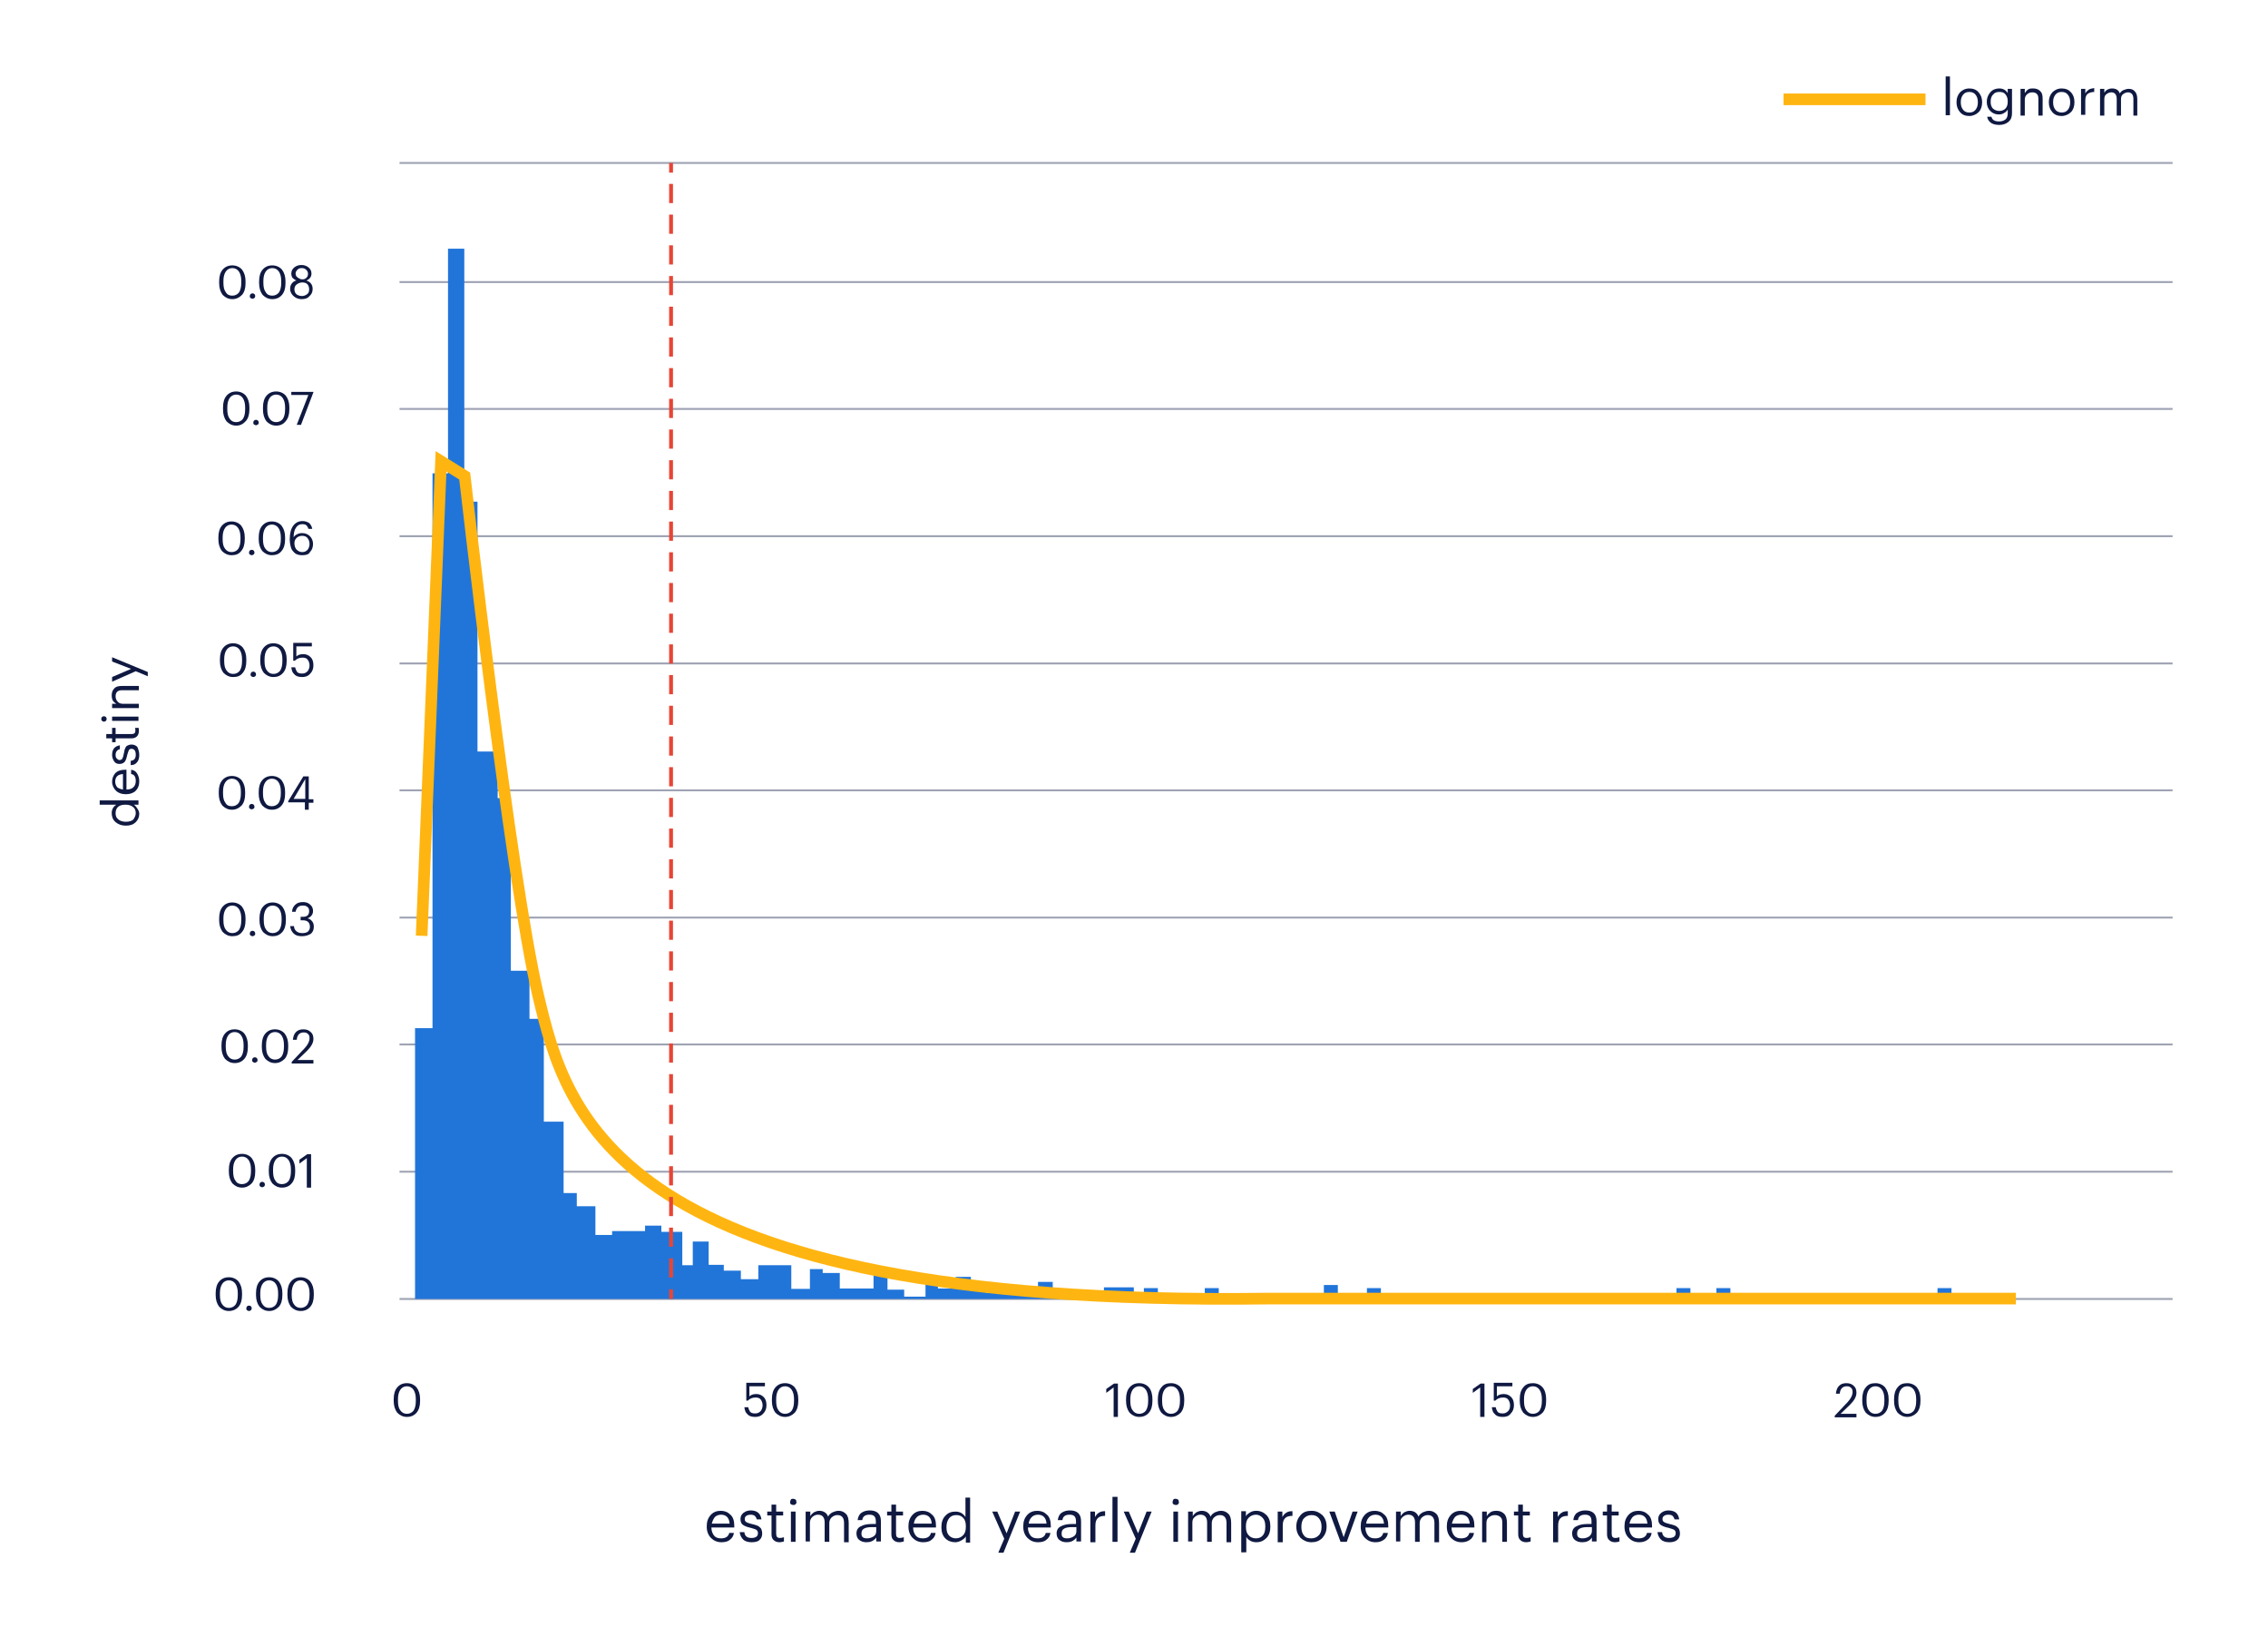 <?xml version="1.0" encoding="utf-8"?>
<!-- Generator: Adobe Illustrator 26.5.0, SVG Export Plug-In . SVG Version: 6.00 Build 0)  -->
<svg version="1.1" id="Layer_1" xmlns="http://www.w3.org/2000/svg" xmlns:xlink="http://www.w3.org/1999/xlink" x="0px" y="0px"
	 viewBox="0 0 584.7 419.3" style="enable-background:new 0 0 584.7 419.3;" xml:space="preserve">
<style type="text/css">
	.st0{enable-background:new    ;}
	.st1{fill:#0F1941;}
	.st2{opacity:0.4;fill:none;stroke:#0F1941;stroke-width:0.5;stroke-miterlimit:10;enable-background:new    ;}
	.st3{fill:#2175D9;}
	.st4{fill:none;stroke:#FFB511;stroke-width:3;stroke-miterlimit:10;}
	.st5{fill:none;stroke:#E74536;stroke-miterlimit:10;}
	.st6{fill:none;stroke:#E74536;stroke-miterlimit:10;stroke-dasharray:4.945,2.967;}
</style>
<g class="st0">
	<path class="st1" d="M186,397.5c-1.1,0-2-0.4-2.7-1.1c-0.7-0.7-1.1-1.7-1.1-2.9v-0.1c0-1.2,0.3-2.1,1-2.9c0.7-0.8,1.6-1.1,2.6-1.1
		c1,0,1.8,0.3,2.5,1c0.7,0.6,1,1.6,1,2.9v0.4h-5.9c0,0.9,0.3,1.6,0.7,2.1c0.4,0.5,1,0.7,1.8,0.7c1.2,0,1.9-0.5,2.1-1.4h1.2
		c-0.1,0.8-0.5,1.4-1.1,1.8C187.7,397.3,186.9,397.5,186,397.5z M183.5,392.7h4.6c-0.1-1.5-0.9-2.3-2.2-2.3c-0.6,0-1.2,0.2-1.6,0.6
		C183.9,391.5,183.7,392,183.5,392.7z"/>
	<path class="st1" d="M193.8,397.5c-0.9,0-1.7-0.2-2.2-0.7c-0.5-0.5-0.8-1.1-0.9-1.9h1.2c0.1,1,0.7,1.5,1.8,1.5
		c1.1,0,1.7-0.4,1.7-1.2c0-0.4-0.1-0.7-0.4-0.9c-0.3-0.2-0.8-0.3-1.4-0.5c-1-0.2-1.7-0.5-2.1-0.8c-0.4-0.3-0.6-0.8-0.6-1.5
		c0-0.7,0.3-1.2,0.8-1.6c0.5-0.4,1.2-0.6,1.8-0.6c1.7,0,2.6,0.8,2.8,2.3h-1.2c-0.1-0.4-0.3-0.7-0.5-0.9c-0.3-0.2-0.6-0.3-1.1-0.3
		c-0.4,0-0.8,0.1-1.1,0.3c-0.3,0.2-0.4,0.5-0.4,0.8c0,0.4,0.1,0.6,0.4,0.8c0.3,0.2,0.7,0.3,1.4,0.5c0.5,0.1,0.8,0.2,1.1,0.3
		c0.3,0.1,0.6,0.2,0.8,0.4c0.3,0.2,0.5,0.4,0.6,0.7c0.1,0.3,0.2,0.6,0.2,1c0,0.7-0.2,1.3-0.7,1.7
		C195.5,397.3,194.7,397.5,193.8,397.5z"/>
	<path class="st1" d="M201,397.5c-0.7,0-1.2-0.2-1.6-0.6c-0.4-0.4-0.5-0.9-0.5-1.5v-4.8h-1.1v-1h1.1v-1.8h1.2v1.8h1.8v1h-1.8v4.7
		c0,0.8,0.3,1.1,1,1.1c0.4,0,0.7-0.1,1-0.2v1.1C201.7,397.4,201.4,397.5,201,397.5z"/>
	<path class="st1" d="M205.1,387.7c-0.2,0.2-0.4,0.2-0.6,0.2c-0.2,0-0.4-0.1-0.6-0.2s-0.2-0.4-0.2-0.6c0-0.2,0.1-0.4,0.2-0.6
		s0.4-0.2,0.6-0.2c0.2,0,0.4,0.1,0.6,0.2c0.2,0.2,0.2,0.4,0.2,0.6C205.4,387.3,205.3,387.5,205.1,387.7z M203.9,397.4v-7.8h1.2v7.8
		H203.9z"/>
	<path class="st1" d="M207.7,397.4v-7.8h1.2v1.2c0.2-0.4,0.5-0.7,0.9-1c0.4-0.2,0.9-0.4,1.4-0.4c1.1,0,1.9,0.5,2.3,1.5
		c0.2-0.5,0.6-0.8,1.1-1.1c0.5-0.2,1-0.4,1.6-0.4c0.8,0,1.4,0.3,1.9,0.8c0.5,0.5,0.7,1.3,0.7,2.4v4.9h-1.2v-5c0-1.3-0.6-2-1.7-2
		c-0.6,0-1,0.2-1.5,0.6c-0.4,0.4-0.6,0.9-0.6,1.5v4.8h-1.2v-5c0-1.3-0.6-2-1.7-2c-0.6,0-1,0.2-1.5,0.6c-0.4,0.4-0.6,0.9-0.6,1.5v4.8
		H207.7z"/>
	<path class="st1" d="M223.4,397.5c-0.8,0-1.4-0.2-1.9-0.6c-0.5-0.4-0.7-1-0.7-1.7c0-0.8,0.4-1.5,1.1-1.8c0.7-0.4,1.7-0.6,2.8-0.6
		h1.1v-0.6c0-0.6-0.1-1.1-0.4-1.4c-0.3-0.3-0.7-0.4-1.3-0.4c-1.1,0-1.7,0.5-1.8,1.4h-1.2c0.1-0.8,0.4-1.5,1-1.9
		c0.6-0.4,1.3-0.6,2.1-0.6c1.9,0,2.9,0.9,2.9,2.8v5.2h-1.2v-1C225.2,397.2,224.4,397.5,223.4,397.5z M223.5,396.5
		c0.7,0,1.2-0.2,1.7-0.5s0.7-0.8,0.7-1.4v-1h-1.1c-1.8,0-2.7,0.5-2.7,1.5C222,396.1,222.5,396.5,223.5,396.5z"/>
	<path class="st1" d="M231.9,397.5c-0.7,0-1.2-0.2-1.6-0.6c-0.4-0.4-0.5-0.9-0.5-1.5v-4.8h-1.1v-1h1.1v-1.8h1.2v1.8h1.8v1H231v4.7
		c0,0.8,0.3,1.1,1,1.1c0.4,0,0.7-0.1,1-0.2v1.1C232.6,397.4,232.3,397.5,231.9,397.5z"/>
	<path class="st1" d="M238,397.5c-1.1,0-2-0.4-2.7-1.1c-0.7-0.7-1.1-1.7-1.1-2.9v-0.1c0-1.2,0.3-2.1,1-2.9c0.7-0.8,1.6-1.1,2.6-1.1
		c1,0,1.8,0.3,2.5,1c0.7,0.6,1,1.6,1,2.9v0.4h-5.9c0,0.9,0.3,1.6,0.7,2.1c0.4,0.5,1,0.7,1.8,0.7c1.2,0,1.9-0.5,2.1-1.4h1.2
		c-0.1,0.8-0.5,1.4-1.1,1.8C239.7,397.3,238.9,397.5,238,397.5z M235.6,392.7h4.6c-0.1-1.5-0.9-2.3-2.2-2.3c-0.6,0-1.2,0.2-1.6,0.6
		C235.9,391.5,235.7,392,235.6,392.7z"/>
	<path class="st1" d="M246.3,397.5c-1,0-1.9-0.3-2.6-1c-0.7-0.7-1-1.7-1-2.8v-0.1c0-1.2,0.3-2.2,1-2.9c0.7-0.8,1.6-1.1,2.6-1.1
		c1.2,0,2,0.5,2.6,1.4v-5h1.2v11.6H249V396c-0.2,0.4-0.6,0.7-1.1,1S246.8,397.5,246.3,397.5z M246.4,396.5c0.8,0,1.4-0.3,1.9-0.8
		s0.7-1.2,0.7-2.2v-0.1c0-1-0.2-1.7-0.7-2.2s-1-0.7-1.8-0.7c-0.8,0-1.4,0.3-1.8,0.8c-0.4,0.5-0.7,1.3-0.7,2.2v0.1
		c0,1,0.2,1.7,0.7,2.2C245.1,396.2,245.7,396.5,246.4,396.5z"/>
	<path class="st1" d="M257.4,400.1l1.5-3.5l-3.1-7h1.3l2.4,5.6l2.2-5.6h1.3l-4.3,10.6H257.4z"/>
	<path class="st1" d="M267.6,397.5c-1.1,0-2-0.4-2.7-1.1c-0.7-0.7-1.1-1.7-1.1-2.9v-0.1c0-1.2,0.3-2.1,1-2.9
		c0.7-0.8,1.6-1.1,2.6-1.1c1,0,1.8,0.3,2.5,1c0.7,0.6,1,1.6,1,2.9v0.4h-5.9c0,0.9,0.3,1.6,0.7,2.1c0.4,0.5,1,0.7,1.8,0.7
		c1.2,0,1.9-0.5,2.1-1.4h1.2c-0.1,0.8-0.5,1.4-1.1,1.8C269.3,397.3,268.5,397.5,267.6,397.5z M265.2,392.7h4.6
		c-0.1-1.5-0.9-2.3-2.2-2.3c-0.6,0-1.2,0.2-1.6,0.6C265.5,391.5,265.3,392,265.2,392.7z"/>
	<path class="st1" d="M275,397.5c-0.8,0-1.4-0.2-1.9-0.6c-0.5-0.4-0.7-1-0.7-1.7c0-0.8,0.4-1.5,1.1-1.8c0.7-0.4,1.7-0.6,2.8-0.6h1.1
		v-0.6c0-0.6-0.1-1.1-0.4-1.4c-0.3-0.3-0.7-0.4-1.3-0.4c-1.1,0-1.7,0.5-1.8,1.4h-1.2c0.1-0.8,0.4-1.5,1-1.9c0.6-0.4,1.3-0.6,2.1-0.6
		c1.9,0,2.9,0.9,2.9,2.8v5.2h-1.2v-1C276.8,397.2,276,397.5,275,397.5z M275.1,396.5c0.7,0,1.2-0.2,1.7-0.5s0.7-0.8,0.7-1.4v-1h-1.1
		c-1.8,0-2.7,0.5-2.7,1.5C273.6,396.1,274.1,396.5,275.1,396.5z"/>
	<path class="st1" d="M281.1,397.4v-7.8h1.2v1.4c0.3-0.5,0.6-0.9,1-1.1c0.4-0.3,0.9-0.4,1.6-0.4v1.2c-0.9,0-1.5,0.2-1.9,0.6
		s-0.6,1-0.6,1.9v4.3H281.1z"/>
	<path class="st1" d="M286.8,397.4v-11.6h1.3v11.6H286.8z"/>
	<path class="st1" d="M291.3,400.1l1.5-3.5l-3.1-7h1.3l2.4,5.6l2.2-5.6h1.3l-4.3,10.6H291.3z"/>
	<path class="st1" d="M303.7,387.7c-0.2,0.2-0.4,0.2-0.6,0.2s-0.4-0.1-0.6-0.2s-0.2-0.4-0.2-0.6c0-0.2,0.1-0.4,0.2-0.6
		s0.4-0.2,0.6-0.2s0.4,0.1,0.6,0.2c0.2,0.2,0.2,0.4,0.2,0.6C304,387.3,303.9,387.5,303.7,387.7z M302.5,397.4v-7.8h1.2v7.8H302.5z"
		/>
	<path class="st1" d="M306.3,397.4v-7.8h1.2v1.2c0.2-0.4,0.5-0.7,0.9-1c0.4-0.2,0.9-0.4,1.4-0.4c1.1,0,1.9,0.5,2.3,1.5
		c0.2-0.5,0.6-0.8,1.1-1.1c0.5-0.2,1-0.4,1.6-0.4c0.8,0,1.4,0.3,1.9,0.8s0.7,1.3,0.7,2.4v4.9h-1.2v-5c0-1.3-0.6-2-1.7-2
		c-0.6,0-1,0.2-1.5,0.6c-0.4,0.4-0.6,0.9-0.6,1.5v4.8h-1.2v-5c0-1.3-0.6-2-1.7-2c-0.6,0-1,0.2-1.5,0.6s-0.6,0.9-0.6,1.5v4.8H306.3z"
		/>
	<path class="st1" d="M320,400.1v-10.6h1.2v1.3c0.2-0.4,0.6-0.7,1.1-1s1-0.4,1.6-0.4c1,0,1.9,0.4,2.6,1.1s1,1.7,1,2.9v0.1
		c0,1.2-0.3,2.2-1,2.9s-1.5,1.1-2.6,1.1c-0.6,0-1.1-0.1-1.6-0.4s-0.8-0.6-1-1v4H320z M323.8,396.5c0.8,0,1.4-0.3,1.8-0.8
		c0.4-0.5,0.6-1.2,0.6-2.2v-0.1c0-1-0.2-1.7-0.7-2.2c-0.5-0.5-1-0.8-1.7-0.8c-0.8,0-1.4,0.3-1.9,0.8c-0.5,0.5-0.7,1.2-0.7,2.2v0.1
		c0,1,0.2,1.7,0.7,2.2C322.3,396.2,323,396.5,323.8,396.5z"/>
	<path class="st1" d="M329.4,397.4v-7.8h1.2v1.4c0.3-0.5,0.6-0.9,1-1.1c0.4-0.3,0.9-0.4,1.6-0.4v1.2c-0.9,0-1.5,0.2-1.9,0.6
		c-0.4,0.4-0.6,1-0.6,1.9v4.3H329.4z"/>
	<path class="st1" d="M338.1,397.5c-1.1,0-2-0.4-2.8-1.1c-0.7-0.8-1.1-1.7-1.1-2.9v-0.1c0-1.2,0.4-2.1,1.1-2.9
		c0.7-0.8,1.6-1.1,2.8-1.1s2,0.4,2.8,1.1c0.7,0.7,1.1,1.7,1.1,2.9v0.1c0,1.2-0.4,2.1-1.1,2.9C340.1,397.2,339.2,397.5,338.1,397.5z
		 M338.1,396.5c0.8,0,1.4-0.3,1.9-0.8s0.7-1.3,0.7-2.1v-0.1c0-0.9-0.2-1.6-0.7-2.2s-1.1-0.8-1.9-0.8c-0.8,0-1.4,0.3-1.9,0.8
		s-0.7,1.3-0.7,2.2v0.1c0,0.9,0.2,1.6,0.7,2.2S337.3,396.5,338.1,396.5z"/>
	<path class="st1" d="M345.6,397.4l-2.9-7.8h1.4l2.3,6.6l2.3-6.6h1.3l-2.8,7.8H345.6z"/>
	<path class="st1" d="M354.6,397.5c-1.1,0-2-0.4-2.7-1.1c-0.7-0.7-1.1-1.7-1.1-2.9v-0.1c0-1.2,0.3-2.1,1-2.9s1.6-1.1,2.6-1.1
		c1,0,1.8,0.3,2.5,1c0.7,0.6,1,1.6,1,2.9v0.4h-5.9c0,0.9,0.3,1.6,0.7,2.1c0.4,0.5,1,0.7,1.8,0.7c1.2,0,1.9-0.5,2.1-1.4h1.2
		c-0.1,0.8-0.5,1.4-1.1,1.8S355.5,397.5,354.6,397.5z M352.2,392.7h4.6c-0.1-1.5-0.9-2.3-2.2-2.3c-0.6,0-1.2,0.2-1.6,0.6
		C352.5,391.5,352.3,392,352.2,392.7z"/>
	<path class="st1" d="M359.9,397.4v-7.8h1.2v1.2c0.2-0.4,0.5-0.7,0.9-1c0.4-0.2,0.9-0.4,1.4-0.4c1.1,0,1.9,0.5,2.3,1.5
		c0.2-0.5,0.6-0.8,1.1-1.1c0.5-0.2,1-0.4,1.6-0.4c0.8,0,1.4,0.3,1.9,0.8s0.7,1.3,0.7,2.4v4.9h-1.2v-5c0-1.3-0.6-2-1.7-2
		c-0.6,0-1,0.2-1.5,0.6c-0.4,0.4-0.6,0.9-0.6,1.5v4.8h-1.2v-5c0-1.3-0.6-2-1.7-2c-0.6,0-1,0.2-1.5,0.6s-0.6,0.9-0.6,1.5v4.8H359.9z"
		/>
	<path class="st1" d="M376.8,397.5c-1.1,0-2-0.4-2.7-1.1c-0.7-0.7-1.1-1.7-1.1-2.9v-0.1c0-1.2,0.3-2.1,1-2.9s1.6-1.1,2.6-1.1
		c1,0,1.8,0.3,2.5,1c0.7,0.6,1,1.6,1,2.9v0.4h-5.9c0,0.9,0.3,1.6,0.7,2.1c0.4,0.5,1,0.7,1.8,0.7c1.2,0,1.9-0.5,2.1-1.4h1.2
		c-0.1,0.8-0.5,1.4-1.1,1.8S377.7,397.5,376.8,397.5z M374.3,392.7h4.6c-0.1-1.5-0.9-2.3-2.2-2.3c-0.6,0-1.2,0.2-1.6,0.6
		C374.7,391.5,374.5,392,374.3,392.7z"/>
	<path class="st1" d="M382.1,397.4v-7.8h1.2v1.2c0.2-0.4,0.5-0.7,0.9-1s1-0.4,1.6-0.4c0.9,0,1.5,0.3,2,0.8c0.5,0.5,0.7,1.3,0.7,2.4
		v4.8h-1.2v-4.9c0-0.7-0.1-1.2-0.5-1.5c-0.3-0.3-0.8-0.5-1.4-0.5c-0.6,0-1.1,0.2-1.6,0.6s-0.6,0.9-0.6,1.6v4.8H382.1z"/>
	<path class="st1" d="M393.5,397.5c-0.7,0-1.2-0.2-1.6-0.6s-0.5-0.9-0.5-1.5v-4.8h-1.1v-1h1.1v-1.8h1.2v1.8h1.8v1h-1.8v4.7
		c0,0.8,0.3,1.1,1,1.1c0.4,0,0.7-0.1,1-0.2v1.1C394.2,397.4,393.9,397.5,393.5,397.5z"/>
	<path class="st1" d="M400.4,397.4v-7.8h1.2v1.4c0.3-0.5,0.6-0.9,1-1.1c0.4-0.3,0.9-0.4,1.6-0.4v1.2c-0.9,0-1.5,0.2-1.9,0.6
		c-0.4,0.4-0.6,1-0.6,1.9v4.3H400.4z"/>
	<path class="st1" d="M407.9,397.5c-0.8,0-1.4-0.2-1.9-0.6c-0.5-0.4-0.7-1-0.7-1.7c0-0.8,0.4-1.5,1.1-1.8c0.7-0.4,1.7-0.6,2.8-0.6
		h1.1v-0.6c0-0.6-0.1-1.1-0.4-1.4c-0.3-0.3-0.7-0.4-1.3-0.4c-1.1,0-1.7,0.5-1.8,1.4h-1.2c0.1-0.8,0.4-1.5,1-1.9
		c0.6-0.4,1.3-0.6,2.1-0.6c1.9,0,2.9,0.9,2.9,2.8v5.2h-1.2v-1C409.8,397.2,408.9,397.5,407.9,397.5z M408,396.5
		c0.7,0,1.2-0.2,1.7-0.5c0.4-0.3,0.7-0.8,0.7-1.4v-1h-1.1c-1.8,0-2.7,0.5-2.7,1.5C406.5,396.1,407,396.5,408,396.5z"/>
	<path class="st1" d="M416.4,397.5c-0.7,0-1.2-0.2-1.6-0.6s-0.5-0.9-0.5-1.5v-4.8h-1.1v-1h1.1v-1.8h1.2v1.8h1.8v1h-1.8v4.7
		c0,0.8,0.3,1.1,1,1.1c0.4,0,0.7-0.1,1-0.2v1.1C417.2,397.4,416.8,397.5,416.4,397.5z"/>
	<path class="st1" d="M422.6,397.5c-1.1,0-2-0.4-2.7-1.1c-0.7-0.7-1.1-1.7-1.1-2.9v-0.1c0-1.2,0.3-2.1,1-2.9s1.6-1.1,2.6-1.1
		c1,0,1.8,0.3,2.5,1c0.7,0.6,1,1.6,1,2.9v0.4h-5.9c0,0.9,0.3,1.6,0.7,2.1c0.4,0.5,1,0.7,1.8,0.7c1.2,0,1.9-0.5,2.1-1.4h1.2
		c-0.1,0.8-0.5,1.4-1.1,1.8S423.5,397.5,422.6,397.5z M420.1,392.7h4.6c-0.1-1.5-0.9-2.3-2.2-2.3c-0.6,0-1.2,0.2-1.6,0.6
		C420.5,391.5,420.2,392,420.1,392.7z"/>
	<path class="st1" d="M430.4,397.5c-0.9,0-1.7-0.2-2.2-0.7c-0.5-0.5-0.8-1.1-0.9-1.9h1.2c0.1,1,0.7,1.5,1.8,1.5
		c1.1,0,1.7-0.4,1.7-1.2c0-0.4-0.1-0.7-0.4-0.9c-0.3-0.2-0.8-0.3-1.4-0.5c-1-0.2-1.7-0.5-2.1-0.8c-0.4-0.3-0.6-0.8-0.6-1.5
		c0-0.7,0.3-1.2,0.8-1.6c0.5-0.4,1.2-0.6,1.8-0.6c1.7,0,2.6,0.8,2.8,2.3h-1.2c-0.1-0.4-0.3-0.7-0.5-0.9s-0.6-0.3-1.1-0.3
		c-0.5,0-0.8,0.1-1.1,0.3s-0.4,0.5-0.4,0.8c0,0.4,0.1,0.6,0.4,0.8c0.3,0.2,0.7,0.3,1.4,0.5c0.5,0.1,0.8,0.2,1.1,0.3s0.6,0.2,0.8,0.4
		s0.5,0.4,0.6,0.7c0.1,0.3,0.2,0.6,0.2,1c0,0.7-0.2,1.3-0.7,1.7S431.3,397.5,430.4,397.5z"/>
</g>
<g class="st0">
	<path class="st1" d="M104.9,365.2c-1,0-1.8-0.4-2.5-1.1c-0.6-0.8-0.9-1.8-0.9-3v-0.5c0-1.3,0.3-2.3,0.9-3s1.4-1.1,2.5-1.1
		c1,0,1.9,0.4,2.5,1.1c0.6,0.8,0.9,1.8,0.9,3v0.5c0,1.3-0.3,2.3-0.9,3C106.8,364.8,106,365.2,104.9,365.2z M104.9,364.4
		c0.7,0,1.3-0.3,1.7-0.8c0.4-0.6,0.6-1.4,0.6-2.5v-0.5c0-1-0.2-1.8-0.6-2.4c-0.4-0.6-1-0.9-1.7-0.9c-0.7,0-1.3,0.3-1.7,0.9
		c-0.4,0.6-0.6,1.4-0.6,2.4v0.5c0,1.1,0.2,1.9,0.6,2.4C103.6,364.1,104.2,364.4,104.9,364.4z"/>
</g>
<g class="st0">
	<path class="st1" d="M35.9,209.7c0,0.9-0.3,1.6-0.9,2.2c-0.6,0.6-1.4,0.9-2.5,0.9h-0.1c-1,0-1.9-0.3-2.6-0.9c-0.7-0.6-1-1.4-1-2.3
		c0-1,0.4-1.7,1.2-2.2h-4.3v-1.1h10v1.1h-1.2c0.3,0.2,0.6,0.5,0.9,1C35.7,208.8,35.9,209.3,35.9,209.7z M35,209.6
		c0-0.7-0.2-1.2-0.7-1.6s-1.1-0.6-1.9-0.6h-0.1c-0.8,0-1.5,0.2-1.9,0.6c-0.4,0.4-0.6,0.9-0.6,1.6c0,0.7,0.2,1.2,0.7,1.6
		c0.5,0.4,1.1,0.6,1.9,0.6h0.1c0.8,0,1.5-0.2,1.9-0.6C34.7,210.7,35,210.2,35,209.6z"/>
	<path class="st1" d="M35.9,201.4c0,1-0.3,1.8-0.9,2.4c-0.6,0.6-1.5,0.9-2.5,0.9h-0.1c-1,0-1.9-0.3-2.5-0.9c-0.6-0.6-1-1.4-1-2.3
		c0-0.9,0.3-1.6,0.8-2.2c0.6-0.6,1.4-0.9,2.5-0.9h0.4v5.1c0.8,0,1.4-0.2,1.8-0.6c0.4-0.4,0.6-0.9,0.6-1.6c0-1.1-0.4-1.7-1.2-1.8
		v-1.1c0.7,0.1,1.2,0.4,1.5,0.9C35.7,199.9,35.9,200.6,35.9,201.4z M31.7,203.5v-4c-1.3,0.1-2,0.7-2,2c0,0.5,0.2,1,0.5,1.4
		C30.6,203.2,31.1,203.4,31.7,203.5z"/>
	<path class="st1" d="M35.9,194.6c0,0.8-0.2,1.5-0.6,1.9c-0.4,0.5-0.9,0.7-1.6,0.7v-1.1c0.9-0.1,1.3-0.6,1.3-1.6
		c0-1-0.4-1.5-1.1-1.5c-0.3,0-0.6,0.1-0.7,0.4s-0.3,0.7-0.4,1.2c-0.2,0.9-0.4,1.5-0.7,1.8s-0.7,0.5-1.3,0.5c-0.6,0-1.1-0.2-1.4-0.7
		c-0.3-0.5-0.5-1-0.5-1.6c0-1.5,0.7-2.3,2-2.5v1c-0.4,0.1-0.6,0.2-0.8,0.5c-0.2,0.2-0.3,0.6-0.3,1c0,0.4,0.1,0.7,0.3,0.9
		c0.2,0.2,0.4,0.4,0.7,0.4c0.3,0,0.5-0.1,0.7-0.3c0.1-0.2,0.3-0.6,0.4-1.3c0.1-0.4,0.2-0.7,0.2-1c0.1-0.2,0.2-0.5,0.3-0.7
		c0.1-0.2,0.3-0.4,0.6-0.5c0.2-0.1,0.5-0.2,0.9-0.2c0.6,0,1.1,0.2,1.5,0.6C35.7,193.2,35.9,193.8,35.9,194.6z"/>
	<path class="st1" d="M35.8,188.4c0,0.6-0.2,1.1-0.5,1.4c-0.3,0.3-0.8,0.5-1.3,0.5h-4.2v1h-0.9v-1h-1.5v-1.1h1.5v-1.6h0.9v1.6h4.1
		c0.7,0,1-0.3,1-0.8c0-0.3,0-0.6-0.1-0.8h0.9C35.8,187.7,35.8,188,35.8,188.4z"/>
	<path class="st1" d="M27.3,184.8c0.1,0.1,0.2,0.3,0.2,0.5c0,0.2-0.1,0.4-0.2,0.5c-0.1,0.1-0.3,0.2-0.5,0.2s-0.4-0.1-0.5-0.2
		c-0.1-0.1-0.2-0.3-0.2-0.5c0-0.2,0.1-0.4,0.2-0.5c0.1-0.1,0.3-0.2,0.5-0.2S27.2,184.7,27.3,184.8z M35.7,185.8h-6.8v-1.1h6.8V185.8
		z"/>
	<path class="st1" d="M35.7,182.5h-6.8v-1.1H30c-0.3-0.2-0.6-0.4-0.9-0.8c-0.2-0.4-0.3-0.8-0.3-1.4c0-0.7,0.2-1.3,0.7-1.8
		s1.1-0.6,2.1-0.6h4.2v1.1h-4.3c-0.6,0-1,0.1-1.3,0.4c-0.3,0.3-0.4,0.7-0.4,1.2c0,0.5,0.2,1,0.5,1.3c0.3,0.4,0.8,0.6,1.4,0.6h4.1
		V182.5z"/>
	<path class="st1" d="M38.1,174.3l-3.1-1.3l-6.1,2.7v-1.2l4.9-2.1l-4.9-1.9v-1.1l9.2,3.8V174.3z"/>
</g>
<g class="st0">
	<path class="st1" d="M194.7,365.2c-0.9,0-1.6-0.2-2-0.7c-0.5-0.4-0.7-1-0.8-1.8h1c0.1,0.5,0.3,0.9,0.5,1.2c0.3,0.3,0.7,0.4,1.3,0.4
		c0.6,0,1-0.2,1.4-0.6c0.3-0.4,0.5-0.9,0.5-1.5c0-0.6-0.2-1.1-0.5-1.5c-0.3-0.4-0.8-0.5-1.3-0.5c-0.9,0-1.5,0.3-2,0.8h-0.4v-4.6h4.8
		v0.9h-4v2.6c0.4-0.4,1-0.6,1.8-0.6c0.8,0,1.4,0.3,1.9,0.8s0.7,1.2,0.7,2.1c0,0.9-0.3,1.6-0.8,2.1
		C196.2,365,195.5,365.2,194.7,365.2z"/>
	<path class="st1" d="M202.4,365.2c-1,0-1.8-0.4-2.5-1.1c-0.6-0.8-0.9-1.8-0.9-3v-0.5c0-1.3,0.3-2.3,0.9-3s1.4-1.1,2.5-1.1
		c1,0,1.9,0.4,2.5,1.1c0.6,0.8,0.9,1.8,0.9,3v0.5c0,1.3-0.3,2.3-0.9,3C204.2,364.8,203.4,365.2,202.4,365.2z M202.4,364.4
		c0.7,0,1.3-0.3,1.7-0.8c0.4-0.6,0.6-1.4,0.6-2.5v-0.5c0-1-0.2-1.8-0.6-2.4c-0.4-0.6-1-0.9-1.7-0.9c-0.7,0-1.3,0.3-1.7,0.9
		c-0.4,0.6-0.6,1.4-0.6,2.4v0.5c0,1.1,0.2,1.9,0.6,2.4C201.1,364.1,201.7,364.4,202.4,364.4z"/>
</g>
<g class="st0">
	<path class="st1" d="M287.1,365.1v-7.5l-1.9,1.4v-1l2-1.4h1v8.6H287.1z"/>
	<path class="st1" d="M293.7,365.2c-1,0-1.8-0.4-2.5-1.1c-0.6-0.8-0.9-1.8-0.9-3v-0.5c0-1.3,0.3-2.3,0.9-3s1.4-1.1,2.5-1.1
		c1,0,1.9,0.4,2.5,1.1s0.9,1.8,0.9,3v0.5c0,1.3-0.3,2.3-0.9,3C295.6,364.8,294.8,365.2,293.7,365.2z M293.7,364.4
		c0.7,0,1.3-0.3,1.7-0.8c0.4-0.6,0.6-1.4,0.6-2.5v-0.5c0-1-0.2-1.8-0.6-2.4c-0.4-0.6-1-0.9-1.7-0.9c-0.7,0-1.3,0.3-1.7,0.9
		c-0.4,0.6-0.6,1.4-0.6,2.4v0.5c0,1.1,0.2,1.9,0.6,2.4C292.4,364.1,293,364.4,293.7,364.4z"/>
	<path class="st1" d="M301.9,365.2c-1,0-1.8-0.4-2.5-1.1c-0.6-0.8-0.9-1.8-0.9-3v-0.5c0-1.3,0.3-2.3,0.9-3c0.6-0.8,1.4-1.1,2.5-1.1
		c1,0,1.9,0.4,2.5,1.1s0.9,1.8,0.9,3v0.5c0,1.3-0.3,2.3-0.9,3C303.7,364.8,302.9,365.2,301.9,365.2z M301.9,364.4
		c0.7,0,1.3-0.3,1.7-0.8c0.4-0.6,0.6-1.4,0.6-2.5v-0.5c0-1-0.2-1.8-0.6-2.4c-0.4-0.6-1-0.9-1.7-0.9c-0.7,0-1.3,0.3-1.7,0.9
		c-0.4,0.6-0.6,1.4-0.6,2.4v0.5c0,1.1,0.2,1.9,0.6,2.4C300.6,364.1,301.2,364.4,301.9,364.4z"/>
</g>
<g class="st0">
	<path class="st1" d="M381.6,365.1v-7.5l-1.9,1.4v-1l2-1.4h1v8.6H381.6z"/>
	<path class="st1" d="M387.4,365.2c-0.9,0-1.6-0.2-2-0.7c-0.5-0.4-0.7-1-0.8-1.8h1c0.1,0.5,0.3,0.9,0.5,1.2c0.3,0.3,0.7,0.4,1.3,0.4
		c0.6,0,1-0.2,1.4-0.6s0.5-0.9,0.5-1.5c0-0.6-0.2-1.1-0.5-1.5c-0.3-0.4-0.8-0.5-1.3-0.5c-0.9,0-1.5,0.3-2,0.8h-0.4v-4.6h4.8v0.9h-4
		v2.6c0.4-0.4,1-0.6,1.8-0.6c0.8,0,1.4,0.3,1.9,0.8s0.7,1.2,0.7,2.1c0,0.9-0.3,1.6-0.8,2.1C389,365,388.3,365.2,387.4,365.2z"/>
	<path class="st1" d="M395.2,365.2c-1,0-1.8-0.4-2.5-1.1c-0.6-0.8-0.9-1.8-0.9-3v-0.5c0-1.3,0.3-2.3,0.9-3c0.6-0.8,1.4-1.1,2.5-1.1
		c1,0,1.9,0.4,2.5,1.1s0.9,1.8,0.9,3v0.5c0,1.3-0.3,2.3-0.9,3C397,364.8,396.2,365.2,395.2,365.2z M395.2,364.4
		c0.7,0,1.3-0.3,1.7-0.8c0.4-0.6,0.6-1.4,0.6-2.5v-0.5c0-1-0.2-1.8-0.6-2.4c-0.4-0.6-1-0.9-1.7-0.9c-0.7,0-1.3,0.3-1.7,0.9
		c-0.4,0.6-0.6,1.4-0.6,2.4v0.5c0,1.1,0.2,1.9,0.6,2.4C393.9,364.1,394.5,364.4,395.2,364.4z"/>
</g>
<g class="st0">
	<path class="st1" d="M473,365.1v-0.2l3.4-3.6c0.8-0.9,1.2-1.7,1.2-2.5c0-0.5-0.1-0.9-0.4-1.1c-0.3-0.3-0.6-0.4-1.1-0.4
		c-1,0-1.7,0.6-1.8,1.9h-1c0.1-0.8,0.3-1.5,0.8-2c0.5-0.5,1.1-0.7,1.9-0.7c0.8,0,1.4,0.2,1.9,0.7c0.5,0.4,0.7,1,0.7,1.8
		c0,1-0.6,2-1.7,3.1l-2.4,2.3h4.1v0.9H473z"/>
	<path class="st1" d="M483.5,365.2c-1,0-1.8-0.4-2.5-1.1c-0.6-0.8-0.9-1.8-0.9-3v-0.5c0-1.3,0.3-2.3,0.9-3c0.6-0.8,1.4-1.1,2.5-1.1
		c1,0,1.9,0.4,2.5,1.1c0.6,0.8,0.9,1.8,0.9,3v0.5c0,1.3-0.3,2.3-0.9,3C485.4,364.8,484.6,365.2,483.5,365.2z M483.5,364.4
		c0.7,0,1.3-0.3,1.7-0.8c0.4-0.6,0.6-1.4,0.6-2.5v-0.5c0-1-0.2-1.8-0.6-2.4s-1-0.9-1.7-0.9c-0.7,0-1.3,0.3-1.7,0.9s-0.6,1.4-0.6,2.4
		v0.5c0,1.1,0.2,1.9,0.6,2.4C482.2,364.1,482.8,364.4,483.5,364.4z"/>
	<path class="st1" d="M491.7,365.2c-1,0-1.8-0.4-2.5-1.1c-0.6-0.8-0.9-1.8-0.9-3v-0.5c0-1.3,0.3-2.3,0.9-3c0.6-0.8,1.4-1.1,2.5-1.1
		c1,0,1.9,0.4,2.5,1.1c0.6,0.8,0.9,1.8,0.9,3v0.5c0,1.3-0.3,2.3-0.9,3C493.5,364.8,492.7,365.2,491.7,365.2z M491.7,364.4
		c0.7,0,1.3-0.3,1.7-0.8c0.4-0.6,0.6-1.4,0.6-2.5v-0.5c0-1-0.2-1.8-0.6-2.4s-1-0.9-1.7-0.9c-0.7,0-1.3,0.3-1.7,0.9s-0.6,1.4-0.6,2.4
		v0.5c0,1.1,0.2,1.9,0.6,2.4C490.4,364.1,491,364.4,491.7,364.4z"/>
</g>
<line class="st2" x1="103" y1="72.7" x2="560.1" y2="72.7"/>
<line class="st2" x1="103" y1="42" x2="560.1" y2="42"/>
<line class="st2" x1="103" y1="105.4" x2="560.1" y2="105.4"/>
<line class="st2" x1="103" y1="138.2" x2="560.1" y2="138.2"/>
<line class="st2" x1="103" y1="171" x2="560.1" y2="171"/>
<line class="st2" x1="103" y1="203.7" x2="560.1" y2="203.7"/>
<line class="st2" x1="103" y1="236.5" x2="560.1" y2="236.5"/>
<line class="st2" x1="103" y1="269.2" x2="560.1" y2="269.2"/>
<line class="st2" x1="103" y1="302" x2="560.1" y2="302"/>
<line class="st2" x1="103" y1="334.8" x2="560.1" y2="334.8"/>
<g class="st0">
	<path class="st1" d="M59,337.9c-1,0-1.8-0.4-2.5-1.1c-0.6-0.8-0.9-1.8-0.9-3v-0.5c0-1.3,0.3-2.3,0.9-3s1.4-1.1,2.5-1.1
		c1,0,1.9,0.4,2.5,1.1c0.6,0.8,0.9,1.8,0.9,3v0.5c0,1.3-0.3,2.3-0.9,3C60.9,337.5,60,337.9,59,337.9z M59,337.1
		c0.7,0,1.3-0.3,1.7-0.8c0.4-0.6,0.6-1.4,0.6-2.5v-0.5c0-1-0.2-1.8-0.6-2.4c-0.4-0.6-1-0.9-1.7-0.9c-0.7,0-1.3,0.3-1.7,0.9
		c-0.4,0.6-0.6,1.4-0.6,2.4v0.5c0,1.1,0.2,1.9,0.6,2.4C57.7,336.8,58.3,337.1,59,337.1z"/>
	<path class="st1" d="M64.7,337.7c-0.2,0.1-0.3,0.2-0.5,0.2s-0.4-0.1-0.5-0.2c-0.2-0.1-0.2-0.3-0.2-0.5s0.1-0.4,0.2-0.5
		s0.3-0.2,0.5-0.2s0.4,0.1,0.5,0.2s0.2,0.3,0.2,0.5S64.8,337.5,64.7,337.7z"/>
	<path class="st1" d="M69.4,337.9c-1,0-1.8-0.4-2.5-1.1c-0.6-0.8-0.9-1.8-0.9-3v-0.5c0-1.3,0.3-2.3,0.9-3s1.4-1.1,2.5-1.1
		c1,0,1.9,0.4,2.5,1.1c0.6,0.8,0.9,1.8,0.9,3v0.5c0,1.3-0.3,2.3-0.9,3C71.2,337.5,70.4,337.9,69.4,337.9z M69.4,337.1
		c0.7,0,1.3-0.3,1.7-0.8c0.4-0.6,0.6-1.4,0.6-2.5v-0.5c0-1-0.2-1.8-0.6-2.4c-0.4-0.6-1-0.9-1.7-0.9c-0.7,0-1.3,0.3-1.7,0.9
		c-0.4,0.6-0.6,1.4-0.6,2.4v0.5c0,1.1,0.2,1.9,0.6,2.4C68.1,336.8,68.6,337.1,69.4,337.1z"/>
	<path class="st1" d="M77.5,337.9c-1,0-1.8-0.4-2.5-1.1c-0.6-0.8-0.9-1.8-0.9-3v-0.5c0-1.3,0.3-2.3,0.9-3s1.4-1.1,2.5-1.1
		c1,0,1.9,0.4,2.5,1.1c0.6,0.8,0.9,1.8,0.9,3v0.5c0,1.3-0.3,2.3-0.9,3C79.4,337.5,78.6,337.9,77.5,337.9z M77.5,337.1
		c0.7,0,1.3-0.3,1.7-0.8c0.4-0.6,0.6-1.4,0.6-2.5v-0.5c0-1-0.2-1.8-0.6-2.4c-0.4-0.6-1-0.9-1.7-0.9c-0.7,0-1.3,0.3-1.7,0.9
		c-0.4,0.6-0.6,1.4-0.6,2.4v0.5c0,1.1,0.2,1.9,0.6,2.4C76.2,336.8,76.8,337.1,77.5,337.1z"/>
</g>
<g class="st0">
	<path class="st1" d="M62.4,306.1c-1,0-1.8-0.4-2.5-1.1c-0.6-0.8-0.9-1.8-0.9-3v-0.5c0-1.3,0.3-2.3,0.9-3s1.4-1.1,2.5-1.1
		c1,0,1.9,0.4,2.5,1.1c0.6,0.8,0.9,1.8,0.9,3v0.5c0,1.3-0.3,2.3-0.9,3C64.2,305.7,63.4,306.1,62.4,306.1z M62.4,305.2
		c0.7,0,1.3-0.3,1.7-0.8c0.4-0.6,0.6-1.4,0.6-2.5v-0.5c0-1-0.2-1.8-0.6-2.4c-0.4-0.6-1-0.9-1.7-0.9c-0.7,0-1.3,0.3-1.7,0.9
		c-0.4,0.6-0.6,1.4-0.6,2.4v0.5c0,1.1,0.2,1.9,0.6,2.4C61.1,305,61.7,305.2,62.4,305.2z"/>
	<path class="st1" d="M68.1,305.8c-0.2,0.1-0.3,0.2-0.5,0.2s-0.4-0.1-0.5-0.2c-0.2-0.1-0.2-0.3-0.2-0.5s0.1-0.4,0.2-0.5
		s0.3-0.2,0.5-0.2s0.4,0.1,0.5,0.2s0.2,0.3,0.2,0.5S68.2,305.7,68.1,305.8z"/>
	<path class="st1" d="M72.7,306.1c-1,0-1.8-0.4-2.5-1.1c-0.6-0.8-0.9-1.8-0.9-3v-0.5c0-1.3,0.3-2.3,0.9-3s1.4-1.1,2.5-1.1
		c1,0,1.9,0.4,2.5,1.1c0.6,0.8,0.9,1.8,0.9,3v0.5c0,1.3-0.3,2.3-0.9,3C74.6,305.7,73.8,306.1,72.7,306.1z M72.7,305.2
		c0.7,0,1.3-0.3,1.7-0.8c0.4-0.6,0.6-1.4,0.6-2.5v-0.5c0-1-0.2-1.8-0.6-2.4c-0.4-0.6-1-0.9-1.7-0.9c-0.7,0-1.3,0.3-1.7,0.9
		c-0.4,0.6-0.6,1.4-0.6,2.4v0.5c0,1.1,0.2,1.9,0.6,2.4C71.4,305,72,305.2,72.7,305.2z"/>
	<path class="st1" d="M79.1,306v-7.5l-1.9,1.4v-1l2-1.4h1v8.6H79.1z"/>
</g>
<g class="st0">
	<path class="st1" d="M60.5,274c-1,0-1.8-0.4-2.5-1.1c-0.6-0.8-0.9-1.8-0.9-3v-0.5c0-1.3,0.3-2.3,0.9-3s1.4-1.1,2.5-1.1
		c1,0,1.9,0.4,2.5,1.1c0.6,0.8,0.9,1.8,0.9,3v0.5c0,1.3-0.3,2.3-0.9,3C62.4,273.6,61.6,274,60.5,274z M60.5,273.1
		c0.7,0,1.3-0.3,1.7-0.8c0.4-0.6,0.6-1.4,0.6-2.5v-0.5c0-1-0.2-1.8-0.6-2.4c-0.4-0.6-1-0.9-1.7-0.9c-0.7,0-1.3,0.3-1.7,0.9
		c-0.4,0.6-0.6,1.4-0.6,2.4v0.5c0,1.1,0.2,1.9,0.6,2.4C59.2,272.8,59.8,273.1,60.5,273.1z"/>
	<path class="st1" d="M66.2,273.7c-0.2,0.1-0.3,0.2-0.5,0.2s-0.4-0.1-0.5-0.2c-0.2-0.1-0.2-0.3-0.2-0.5s0.1-0.4,0.2-0.5
		s0.3-0.2,0.5-0.2s0.4,0.1,0.5,0.2s0.2,0.3,0.2,0.5S66.4,273.5,66.2,273.7z"/>
	<path class="st1" d="M70.9,274c-1,0-1.8-0.4-2.5-1.1c-0.6-0.8-0.9-1.8-0.9-3v-0.5c0-1.3,0.3-2.3,0.9-3s1.4-1.1,2.5-1.1
		c1,0,1.9,0.4,2.5,1.1c0.6,0.8,0.9,1.8,0.9,3v0.5c0,1.3-0.3,2.3-0.9,3C72.7,273.6,71.9,274,70.9,274z M70.9,273.1
		c0.7,0,1.3-0.3,1.7-0.8c0.4-0.6,0.6-1.4,0.6-2.5v-0.5c0-1-0.2-1.8-0.6-2.4c-0.4-0.6-1-0.9-1.7-0.9c-0.7,0-1.3,0.3-1.7,0.9
		c-0.4,0.6-0.6,1.4-0.6,2.4v0.5c0,1.1,0.2,1.9,0.6,2.4C69.6,272.8,70.2,273.1,70.9,273.1z"/>
	<path class="st1" d="M75.2,273.9v-0.2l3.4-3.6c0.8-0.9,1.2-1.7,1.2-2.5c0-0.5-0.1-0.9-0.4-1.1c-0.3-0.3-0.6-0.4-1.1-0.4
		c-1,0-1.7,0.6-1.8,1.9h-1c0.1-0.8,0.3-1.5,0.8-2c0.5-0.5,1.1-0.7,1.9-0.7c0.8,0,1.4,0.2,1.9,0.7c0.5,0.4,0.7,1,0.7,1.8
		c0,1-0.6,2-1.7,3.1l-2.4,2.3h4.1v0.9H75.2z"/>
</g>
<g class="st0">
	<path class="st1" d="M59.9,241.3c-1,0-1.8-0.4-2.5-1.1c-0.6-0.8-0.9-1.8-0.9-3v-0.5c0-1.3,0.3-2.3,0.9-3s1.4-1.1,2.5-1.1
		c1,0,1.9,0.4,2.5,1.1c0.6,0.8,0.9,1.8,0.9,3v0.5c0,1.3-0.3,2.3-0.9,3C61.8,241,61,241.3,59.9,241.3z M59.9,240.5
		c0.7,0,1.3-0.3,1.7-0.8c0.4-0.6,0.6-1.4,0.6-2.5v-0.5c0-1-0.2-1.8-0.6-2.4c-0.4-0.6-1-0.9-1.7-0.9c-0.7,0-1.3,0.3-1.7,0.9
		c-0.4,0.6-0.6,1.4-0.6,2.4v0.5c0,1.1,0.2,1.9,0.6,2.4C58.6,240.2,59.2,240.5,59.9,240.5z"/>
	<path class="st1" d="M65.6,241.1c-0.2,0.1-0.3,0.2-0.5,0.2s-0.4-0.1-0.5-0.2c-0.2-0.1-0.2-0.3-0.2-0.5s0.1-0.4,0.2-0.5
		s0.3-0.2,0.5-0.2s0.4,0.1,0.5,0.2s0.2,0.3,0.2,0.5S65.8,240.9,65.6,241.1z"/>
	<path class="st1" d="M70.3,241.3c-1,0-1.8-0.4-2.5-1.1c-0.6-0.8-0.9-1.8-0.9-3v-0.5c0-1.3,0.3-2.3,0.9-3s1.4-1.1,2.5-1.1
		c1,0,1.9,0.4,2.5,1.1c0.6,0.8,0.9,1.8,0.9,3v0.5c0,1.3-0.3,2.3-0.9,3C72.1,241,71.3,241.3,70.3,241.3z M70.3,240.5
		c0.7,0,1.3-0.3,1.7-0.8c0.4-0.6,0.6-1.4,0.6-2.5v-0.5c0-1-0.2-1.8-0.6-2.4c-0.4-0.6-1-0.9-1.7-0.9c-0.7,0-1.3,0.3-1.7,0.9
		c-0.4,0.6-0.6,1.4-0.6,2.4v0.5c0,1.1,0.2,1.9,0.6,2.4C69,240.2,69.6,240.5,70.3,240.5z"/>
	<path class="st1" d="M77.8,241.3c-0.9,0-1.6-0.2-2.1-0.7s-0.8-1.1-0.9-1.9h1c0,0.5,0.2,1,0.6,1.3c0.3,0.3,0.8,0.5,1.5,0.5
		c0.7,0,1.1-0.1,1.5-0.4c0.3-0.3,0.5-0.7,0.5-1.2c0-1.1-0.6-1.7-1.8-1.7h-0.6v-0.9h0.6c1.1,0,1.6-0.5,1.6-1.5c0-0.4-0.1-0.8-0.4-1
		c-0.3-0.3-0.7-0.4-1.2-0.4c-0.5,0-1,0.1-1.3,0.4c-0.3,0.3-0.5,0.7-0.6,1.2h-0.9c0-0.7,0.3-1.3,0.8-1.8c0.5-0.5,1.2-0.7,2-0.7
		c0.8,0,1.4,0.2,1.9,0.7c0.5,0.4,0.7,1,0.7,1.6c0,0.9-0.5,1.5-1.4,1.9c0.5,0.1,0.9,0.4,1.2,0.8s0.4,0.8,0.4,1.4
		c0,0.8-0.3,1.4-0.8,1.8C79.4,241.1,78.7,241.3,77.8,241.3z"/>
</g>
<g class="st0">
	<path class="st1" d="M59.8,208.7c-1,0-1.8-0.4-2.5-1.1c-0.6-0.8-0.9-1.8-0.9-3v-0.5c0-1.3,0.3-2.3,0.9-3s1.4-1.1,2.5-1.1
		c1,0,1.9,0.4,2.5,1.1c0.6,0.8,0.9,1.8,0.9,3v0.5c0,1.3-0.3,2.3-0.9,3C61.6,208.3,60.8,208.7,59.8,208.7z M59.8,207.8
		c0.7,0,1.3-0.3,1.7-0.8c0.4-0.6,0.6-1.4,0.6-2.5V204c0-1-0.2-1.8-0.6-2.4c-0.4-0.6-1-0.9-1.7-0.9c-0.7,0-1.3,0.3-1.7,0.9
		c-0.4,0.6-0.6,1.4-0.6,2.4v0.5c0,1.1,0.2,1.9,0.6,2.4C58.5,207.6,59,207.8,59.8,207.8z"/>
	<path class="st1" d="M65.4,208.4c-0.2,0.1-0.3,0.2-0.5,0.2s-0.4-0.1-0.5-0.2c-0.2-0.1-0.2-0.3-0.2-0.5s0.1-0.4,0.2-0.5
		s0.3-0.2,0.5-0.2s0.4,0.1,0.5,0.2s0.2,0.3,0.2,0.5S65.6,208.3,65.4,208.4z"/>
	<path class="st1" d="M70.1,208.7c-1,0-1.8-0.4-2.5-1.1c-0.6-0.8-0.9-1.8-0.9-3v-0.5c0-1.3,0.3-2.3,0.9-3s1.4-1.1,2.5-1.1
		c1,0,1.9,0.4,2.5,1.1c0.6,0.8,0.9,1.8,0.9,3v0.5c0,1.3-0.3,2.3-0.9,3C72,208.3,71.2,208.7,70.1,208.7z M70.1,207.8
		c0.7,0,1.3-0.3,1.7-0.8c0.4-0.6,0.6-1.4,0.6-2.5V204c0-1-0.2-1.8-0.6-2.4c-0.4-0.6-1-0.9-1.7-0.9c-0.7,0-1.3,0.3-1.7,0.9
		c-0.4,0.6-0.6,1.4-0.6,2.4v0.5c0,1.1,0.2,1.9,0.6,2.4C68.8,207.6,69.4,207.8,70.1,207.8z"/>
	<path class="st1" d="M78.6,208.6v-1.8h-4.3v-0.3l3.9-6.4h1.4v5.9h1.2v0.9h-1.2v1.8H78.6z M75.7,205.9h3v-5.1L75.7,205.9z"/>
</g>
<g class="st0">
	<path class="st1" d="M60.1,174.5c-1,0-1.8-0.4-2.5-1.1c-0.6-0.8-0.9-1.8-0.9-3v-0.5c0-1.3,0.3-2.3,0.9-3s1.4-1.1,2.5-1.1
		c1,0,1.9,0.4,2.5,1.1c0.6,0.8,0.9,1.8,0.9,3v0.5c0,1.3-0.3,2.3-0.9,3C62,174.2,61.2,174.5,60.1,174.5z M60.1,173.7
		c0.7,0,1.3-0.3,1.7-0.8c0.4-0.6,0.6-1.4,0.6-2.5v-0.5c0-1-0.2-1.8-0.6-2.4c-0.4-0.6-1-0.9-1.7-0.9c-0.7,0-1.3,0.3-1.7,0.9
		c-0.4,0.6-0.6,1.4-0.6,2.4v0.5c0,1.1,0.2,1.9,0.6,2.4C58.8,173.4,59.4,173.7,60.1,173.7z"/>
	<path class="st1" d="M65.8,174.3c-0.2,0.1-0.3,0.2-0.5,0.2s-0.4-0.1-0.5-0.2c-0.2-0.1-0.2-0.3-0.2-0.5s0.1-0.4,0.2-0.5
		s0.3-0.2,0.5-0.2s0.4,0.1,0.5,0.2s0.2,0.3,0.2,0.5S66,174.1,65.8,174.3z"/>
	<path class="st1" d="M70.5,174.5c-1,0-1.8-0.4-2.5-1.1c-0.6-0.8-0.9-1.8-0.9-3v-0.5c0-1.3,0.3-2.3,0.9-3s1.4-1.1,2.5-1.1
		c1,0,1.9,0.4,2.5,1.1c0.6,0.8,0.9,1.8,0.9,3v0.5c0,1.3-0.3,2.3-0.9,3C72.3,174.2,71.5,174.5,70.5,174.5z M70.5,173.7
		c0.7,0,1.3-0.3,1.7-0.8c0.4-0.6,0.6-1.4,0.6-2.5v-0.5c0-1-0.2-1.8-0.6-2.4c-0.4-0.6-1-0.9-1.7-0.9c-0.7,0-1.3,0.3-1.7,0.9
		c-0.4,0.6-0.6,1.4-0.6,2.4v0.5c0,1.1,0.2,1.9,0.6,2.4C69.2,173.4,69.8,173.7,70.5,173.7z"/>
	<path class="st1" d="M77.9,174.5c-0.9,0-1.6-0.2-2-0.7c-0.5-0.4-0.7-1-0.8-1.8h1c0.1,0.5,0.3,0.9,0.5,1.2c0.3,0.3,0.7,0.4,1.3,0.4
		c0.6,0,1-0.2,1.4-0.6c0.3-0.4,0.5-0.9,0.5-1.5c0-0.6-0.2-1.1-0.5-1.5c-0.3-0.4-0.8-0.5-1.3-0.5c-0.9,0-1.5,0.3-2,0.8h-0.4v-4.6h4.8
		v0.9h-4v2.6c0.4-0.4,1-0.6,1.8-0.6c0.8,0,1.4,0.3,1.9,0.8s0.7,1.2,0.7,2.1c0,0.9-0.3,1.6-0.8,2.1C79.4,174.3,78.7,174.5,77.9,174.5
		z"/>
</g>
<g class="st0">
	<path class="st1" d="M59.7,143.1c-1,0-1.8-0.4-2.5-1.1c-0.6-0.8-0.9-1.8-0.9-3v-0.5c0-1.3,0.3-2.3,0.9-3s1.4-1.1,2.5-1.1
		c1,0,1.9,0.4,2.5,1.1c0.6,0.8,0.9,1.8,0.9,3v0.5c0,1.3-0.3,2.3-0.9,3C61.6,142.8,60.8,143.1,59.7,143.1z M59.7,142.3
		c0.7,0,1.3-0.3,1.7-0.8c0.4-0.6,0.6-1.4,0.6-2.5v-0.5c0-1-0.2-1.8-0.6-2.4c-0.4-0.6-1-0.9-1.7-0.9c-0.7,0-1.3,0.3-1.7,0.9
		c-0.4,0.6-0.6,1.4-0.6,2.4v0.5c0,1.1,0.2,1.9,0.6,2.4C58.4,142,59,142.3,59.7,142.3z"/>
	<path class="st1" d="M65.4,142.9c-0.2,0.1-0.3,0.2-0.5,0.2s-0.4-0.1-0.5-0.2c-0.2-0.1-0.2-0.3-0.2-0.5s0.1-0.4,0.2-0.5
		s0.3-0.2,0.5-0.2s0.4,0.1,0.5,0.2s0.2,0.3,0.2,0.5S65.6,142.7,65.4,142.9z"/>
	<path class="st1" d="M70.1,143.1c-1,0-1.8-0.4-2.5-1.1c-0.6-0.8-0.9-1.8-0.9-3v-0.5c0-1.3,0.3-2.3,0.9-3s1.4-1.1,2.5-1.1
		c1,0,1.9,0.4,2.5,1.1c0.6,0.8,0.9,1.8,0.9,3v0.5c0,1.3-0.3,2.3-0.9,3C72,142.8,71.1,143.1,70.1,143.1z M70.1,142.3
		c0.7,0,1.3-0.3,1.7-0.8c0.4-0.6,0.6-1.4,0.6-2.5v-0.5c0-1-0.2-1.8-0.6-2.4c-0.4-0.6-1-0.9-1.7-0.9c-0.7,0-1.3,0.3-1.7,0.9
		c-0.4,0.6-0.6,1.4-0.6,2.4v0.5c0,1.1,0.2,1.9,0.6,2.4C68.8,142,69.4,142.3,70.1,142.3z"/>
	<path class="st1" d="M77.9,143.1c-0.6,0-1.1-0.1-1.5-0.3c-0.4-0.2-0.7-0.5-1-0.9s-0.4-0.8-0.5-1.2c-0.1-0.5-0.2-1-0.2-1.5V139
		c0-1.5,0.3-2.7,0.9-3.5c0.6-0.8,1.4-1.2,2.4-1.2c0.7,0,1.2,0.2,1.7,0.5c0.4,0.4,0.7,0.9,0.8,1.5h-1c-0.1-0.4-0.3-0.7-0.5-0.9
		c-0.2-0.2-0.6-0.3-1.1-0.3c-0.7,0-1.2,0.3-1.6,0.9c-0.4,0.6-0.6,1.4-0.6,2.5c0.2-0.4,0.5-0.6,0.9-0.8s0.8-0.3,1.3-0.3
		c0.8,0,1.5,0.3,2,0.8c0.5,0.5,0.8,1.2,0.8,2c0,0.9-0.3,1.6-0.8,2.1C79.6,142.9,78.9,143.1,77.9,143.1z M77.9,142.3
		c0.6,0,1-0.2,1.4-0.6c0.3-0.4,0.5-0.9,0.5-1.5c0-0.6-0.2-1.1-0.5-1.5c-0.3-0.4-0.8-0.6-1.4-0.6c-0.6,0-1,0.2-1.4,0.5
		c-0.4,0.4-0.6,0.8-0.6,1.4c0,0.7,0.2,1.2,0.5,1.6C76.9,142.1,77.4,142.3,77.9,142.3z"/>
</g>
<g class="st0">
	<path class="st1" d="M60.9,109.7c-1,0-1.8-0.4-2.5-1.1c-0.6-0.8-0.9-1.8-0.9-3V105c0-1.3,0.3-2.3,0.9-3s1.4-1.1,2.5-1.1
		c1,0,1.9,0.4,2.5,1.1c0.6,0.8,0.9,1.8,0.9,3v0.5c0,1.3-0.3,2.3-0.9,3C62.7,109.3,61.9,109.7,60.9,109.7z M60.9,108.8
		c0.7,0,1.3-0.3,1.7-0.8c0.4-0.6,0.6-1.4,0.6-2.5V105c0-1-0.2-1.8-0.6-2.4c-0.4-0.6-1-0.9-1.7-0.9c-0.7,0-1.3,0.3-1.7,0.9
		c-0.4,0.6-0.6,1.4-0.6,2.4v0.5c0,1.1,0.2,1.9,0.6,2.4C59.6,108.5,60.1,108.8,60.9,108.8z"/>
	<path class="st1" d="M66.5,109.4c-0.2,0.1-0.3,0.2-0.5,0.2s-0.4-0.1-0.5-0.2c-0.2-0.1-0.2-0.3-0.2-0.5s0.1-0.4,0.2-0.5
		s0.3-0.2,0.5-0.2s0.4,0.1,0.5,0.2s0.2,0.3,0.2,0.5S66.7,109.2,66.5,109.4z"/>
	<path class="st1" d="M71.2,109.7c-1,0-1.8-0.4-2.5-1.1c-0.6-0.8-0.9-1.8-0.9-3V105c0-1.3,0.3-2.3,0.9-3s1.4-1.1,2.5-1.1
		c1,0,1.9,0.4,2.5,1.1c0.6,0.8,0.9,1.8,0.9,3v0.5c0,1.3-0.3,2.3-0.9,3C73.1,109.3,72.3,109.7,71.2,109.7z M71.2,108.8
		c0.7,0,1.3-0.3,1.7-0.8c0.4-0.6,0.6-1.4,0.6-2.5V105c0-1-0.2-1.8-0.6-2.4c-0.4-0.6-1-0.9-1.7-0.9c-0.7,0-1.3,0.3-1.7,0.9
		c-0.4,0.6-0.6,1.4-0.6,2.4v0.5c0,1.1,0.2,1.9,0.6,2.4C69.9,108.5,70.5,108.8,71.2,108.8z"/>
	<path class="st1" d="M76.5,109.5l3-7.7h-4.4V101h5.7v0.1l-3.2,8.4H76.5z"/>
</g>
<g class="st0">
	<path class="st1" d="M59.9,77.1c-1,0-1.8-0.4-2.5-1.1c-0.6-0.8-0.9-1.8-0.9-3v-0.5c0-1.3,0.3-2.3,0.9-3s1.4-1.1,2.5-1.1
		c1,0,1.9,0.4,2.5,1.1c0.6,0.8,0.9,1.8,0.9,3v0.5c0,1.3-0.3,2.3-0.9,3C61.7,76.7,60.9,77.1,59.9,77.1z M59.9,76.2
		c0.7,0,1.3-0.3,1.7-0.8c0.4-0.6,0.6-1.4,0.6-2.5v-0.5c0-1-0.2-1.8-0.6-2.4c-0.4-0.6-1-0.9-1.7-0.9c-0.7,0-1.3,0.3-1.7,0.9
		c-0.4,0.6-0.6,1.4-0.6,2.4v0.5c0,1.1,0.2,1.9,0.6,2.4C58.6,76,59.2,76.2,59.9,76.2z"/>
	<path class="st1" d="M65.6,76.8c-0.2,0.1-0.3,0.2-0.5,0.2s-0.4-0.1-0.5-0.2c-0.2-0.1-0.2-0.3-0.2-0.5s0.1-0.4,0.2-0.5
		s0.3-0.2,0.5-0.2s0.4,0.1,0.5,0.2s0.2,0.3,0.2,0.5S65.7,76.7,65.6,76.8z"/>
	<path class="st1" d="M70.2,77.1c-1,0-1.8-0.4-2.5-1.1c-0.6-0.8-0.9-1.8-0.9-3v-0.5c0-1.3,0.3-2.3,0.9-3s1.4-1.1,2.5-1.1
		c1,0,1.9,0.4,2.5,1.1c0.6,0.8,0.9,1.8,0.9,3v0.5c0,1.3-0.3,2.3-0.9,3C72.1,76.7,71.3,77.1,70.2,77.1z M70.2,76.2
		c0.7,0,1.3-0.3,1.7-0.8c0.4-0.6,0.6-1.4,0.6-2.5v-0.5c0-1-0.2-1.8-0.6-2.4c-0.4-0.6-1-0.9-1.7-0.9c-0.7,0-1.3,0.3-1.7,0.9
		c-0.4,0.6-0.6,1.4-0.6,2.4v0.5c0,1.1,0.2,1.9,0.6,2.4C68.9,76,69.5,76.2,70.2,76.2z"/>
	<path class="st1" d="M77.8,77.1c-0.5,0-1-0.1-1.4-0.3s-0.8-0.5-1.1-0.9c-0.3-0.4-0.5-0.9-0.5-1.4c0-0.6,0.1-1,0.4-1.4
		s0.7-0.7,1.2-0.8c-0.4-0.2-0.7-0.4-1-0.7c-0.2-0.3-0.3-0.7-0.3-1.1c0-0.7,0.3-1.2,0.8-1.6c0.5-0.4,1.1-0.6,1.8-0.6
		c0.7,0,1.3,0.2,1.8,0.6c0.5,0.4,0.8,0.9,0.8,1.6c0,0.8-0.4,1.4-1.3,1.8c1.1,0.4,1.6,1.1,1.6,2.2c0,0.8-0.3,1.4-0.9,1.9
		C79.3,76.9,78.6,77.1,77.8,77.1z M77.8,76.3c0.6,0,1-0.2,1.4-0.5c0.4-0.3,0.5-0.7,0.5-1.3c0-0.5-0.2-1-0.5-1.3s-0.8-0.4-1.3-0.4
		c-0.5,0-1,0.2-1.4,0.5c-0.4,0.3-0.6,0.7-0.6,1.3c0,0.5,0.2,1,0.6,1.3C76.8,76.1,77.3,76.3,77.8,76.3z M77.9,72
		c0.5,0,0.8-0.1,1.1-0.4c0.3-0.3,0.4-0.6,0.4-1.1c0-0.4-0.2-0.7-0.5-1c-0.3-0.3-0.7-0.4-1.1-0.4c-0.5,0-0.8,0.1-1.1,0.4
		c-0.3,0.3-0.5,0.6-0.5,1c0,0.4,0.2,0.8,0.5,1S77.4,72,77.9,72z"/>
</g>
<rect x="294.9" y="332" class="st3" width="3.6" height="2.8"/>
<rect x="310.6" y="332" class="st3" width="3.6" height="2.8"/>
<rect x="341.3" y="331.2" class="st3" width="3.6" height="3.6"/>
<rect x="352.4" y="332" class="st3" width="3.6" height="2.8"/>
<rect x="432.2" y="332" class="st3" width="3.6" height="2.8"/>
<rect x="442.5" y="332" class="st3" width="3.6" height="2.8"/>
<rect x="499.5" y="332" class="st3" width="3.6" height="2.8"/>
<polygon class="st3" points="107,334.8 107,265 111.5,265 111.5,122 115.5,122 115.5,64.1 119.7,64.1 119.7,129.3 123.1,129.3 
	123.1,193.7 128.3,193.7 128.3,205.7 131.7,205.7 131.7,250.2 136.5,250.2 136.5,262.6 140.2,262.6 140.2,289.1 145.3,289.1 
	145.3,307.5 148.7,307.5 148.7,310.9 153.5,310.9 153.5,318.3 157.8,318.3 157.8,317.3 166.3,317.3 166.3,315.9 170.5,315.9 
	170.5,317.5 171.8,317.5 175.9,317.5 175.9,326.1 178.6,326.1 178.6,320 182.7,320 182.7,326 186.6,326 186.6,327.5 191,327.5 
	191,329.7 195.5,329.7 195.5,326.1 204,326.1 204,332.2 208.8,332.2 208.8,327.1 212.1,327.1 212.1,328.1 216.5,328.1 216.5,332.1 
	225.2,332.1 225.2,328.8 228.8,328.8 228.8,332.4 233.1,332.4 233.1,334.2 238.6,334.2 238.6,330.1 241.8,330.1 241.8,332.1 
	246.4,332.1 246.4,329.1 250.3,329.1 250.3,330.7 254.2,330.7 254.2,333.2 267.6,333.2 267.6,330.4 271.4,330.4 271.4,333.4 
	284.6,333.4 284.6,331.8 292.3,331.8 292.3,333.6 292.3,334.8 "/>
<path class="st4" d="M108.7,241.2l5-122.3l6.1,3.8c0,0,11.8,104,19,134.1s19.4,80.1,187.8,77.9h193.1"/>
<g>
	<g>
		<line class="st5" x1="173" y1="42" x2="173" y2="44.5"/>
		<line class="st6" x1="173" y1="47.4" x2="173" y2="330.8"/>
		<line class="st5" x1="173" y1="332.3" x2="173" y2="334.8"/>
	</g>
</g>
<g class="st0">
	<path class="st1" d="M501.6,29.7v-10h1.1v10H501.6z"/>
	<path class="st1" d="M507.7,29.9c-1,0-1.8-0.3-2.4-1s-0.9-1.5-0.9-2.5v-0.1c0-1,0.3-1.8,0.9-2.5c0.6-0.6,1.4-1,2.4-1s1.8,0.3,2.4,1
		s0.9,1.5,0.9,2.5v0.1c0,1-0.3,1.9-0.9,2.5S508.6,29.9,507.7,29.9z M507.7,29c0.7,0,1.2-0.2,1.6-0.7c0.4-0.5,0.6-1.1,0.6-1.9v-0.1
		c0-0.8-0.2-1.4-0.6-1.9c-0.4-0.5-0.9-0.7-1.6-0.7c-0.7,0-1.2,0.2-1.6,0.7c-0.4,0.5-0.6,1.1-0.6,1.9v0.1c0,0.8,0.2,1.4,0.6,1.9
		S507,29,507.7,29z"/>
	<path class="st1" d="M515.4,32.2c-0.9,0-1.7-0.2-2.2-0.6c-0.5-0.4-0.8-0.9-0.9-1.5h1.1c0.2,0.8,0.8,1.2,2,1.2
		c0.7,0,1.2-0.2,1.6-0.5c0.4-0.3,0.6-0.9,0.6-1.6v-1c-0.2,0.4-0.5,0.7-0.9,0.9c-0.4,0.3-0.9,0.4-1.4,0.4c-0.9,0-1.6-0.3-2.2-0.9
		c-0.6-0.6-0.9-1.4-0.9-2.3v-0.1c0-0.9,0.3-1.7,0.9-2.4c0.6-0.7,1.4-1,2.3-1c1,0,1.7,0.4,2.2,1.2v-1.1h1.1v6.3c0,1-0.3,1.7-0.9,2.2
		S516.4,32.2,515.4,32.2z M515.4,28.6c0.6,0,1.2-0.2,1.6-0.6c0.4-0.4,0.6-1,0.6-1.8v-0.1c0-0.8-0.2-1.3-0.6-1.8s-0.9-0.6-1.6-0.6
		c-0.7,0-1.2,0.2-1.6,0.7c-0.4,0.4-0.6,1-0.6,1.8v0.1c0,0.7,0.2,1.3,0.6,1.7C514.3,28.4,514.8,28.6,515.4,28.6z"/>
	<path class="st1" d="M520.9,29.7v-6.8h1.1V24c0.2-0.3,0.4-0.6,0.8-0.9s0.8-0.3,1.4-0.3c0.7,0,1.3,0.2,1.8,0.7s0.6,1.1,0.6,2.1v4.2
		h-1.1v-4.3c0-0.6-0.1-1-0.4-1.3c-0.3-0.3-0.7-0.4-1.2-0.4c-0.5,0-1,0.2-1.3,0.5c-0.4,0.3-0.6,0.8-0.6,1.4v4.1H520.9z"/>
	<path class="st1" d="M531.5,29.9c-1,0-1.8-0.3-2.4-1s-0.9-1.5-0.9-2.5v-0.1c0-1,0.3-1.8,0.9-2.5c0.6-0.6,1.4-1,2.4-1s1.8,0.3,2.4,1
		c0.6,0.6,0.9,1.5,0.9,2.5v0.1c0,1-0.3,1.9-0.9,2.5S532.4,29.9,531.5,29.9z M531.5,29c0.7,0,1.2-0.2,1.6-0.7
		c0.4-0.5,0.6-1.1,0.6-1.9v-0.1c0-0.8-0.2-1.4-0.6-1.9c-0.4-0.5-0.9-0.7-1.6-0.7c-0.7,0-1.2,0.2-1.6,0.7c-0.4,0.5-0.6,1.1-0.6,1.9
		v0.1c0,0.8,0.2,1.4,0.6,1.9C530.2,28.7,530.8,29,531.5,29z"/>
	<path class="st1" d="M536.5,29.7v-6.8h1.1v1.2c0.2-0.4,0.5-0.7,0.9-1c0.3-0.2,0.8-0.3,1.4-0.4v1c-0.7,0-1.3,0.2-1.7,0.5
		c-0.4,0.3-0.6,0.9-0.6,1.7v3.7H536.5z"/>
	<path class="st1" d="M541.4,29.7v-6.8h1.1v1c0.2-0.3,0.4-0.6,0.8-0.8c0.4-0.2,0.8-0.3,1.2-0.3c1,0,1.7,0.4,2,1.3
		c0.2-0.4,0.5-0.7,1-0.9s0.9-0.3,1.3-0.3c0.7,0,1.2,0.2,1.6,0.7c0.4,0.4,0.6,1.1,0.6,2v4.2H550v-4.3c0-1.1-0.5-1.7-1.4-1.7
		c-0.5,0-0.9,0.2-1.3,0.5s-0.5,0.8-0.5,1.3v4.2h-1.1v-4.3c0-1.1-0.5-1.7-1.4-1.7c-0.5,0-0.9,0.2-1.3,0.5c-0.4,0.3-0.5,0.8-0.5,1.3
		v4.2H541.4z"/>
</g>
<line class="st4" x1="459.8" y1="25.6" x2="496.4" y2="25.6"/>
</svg>
